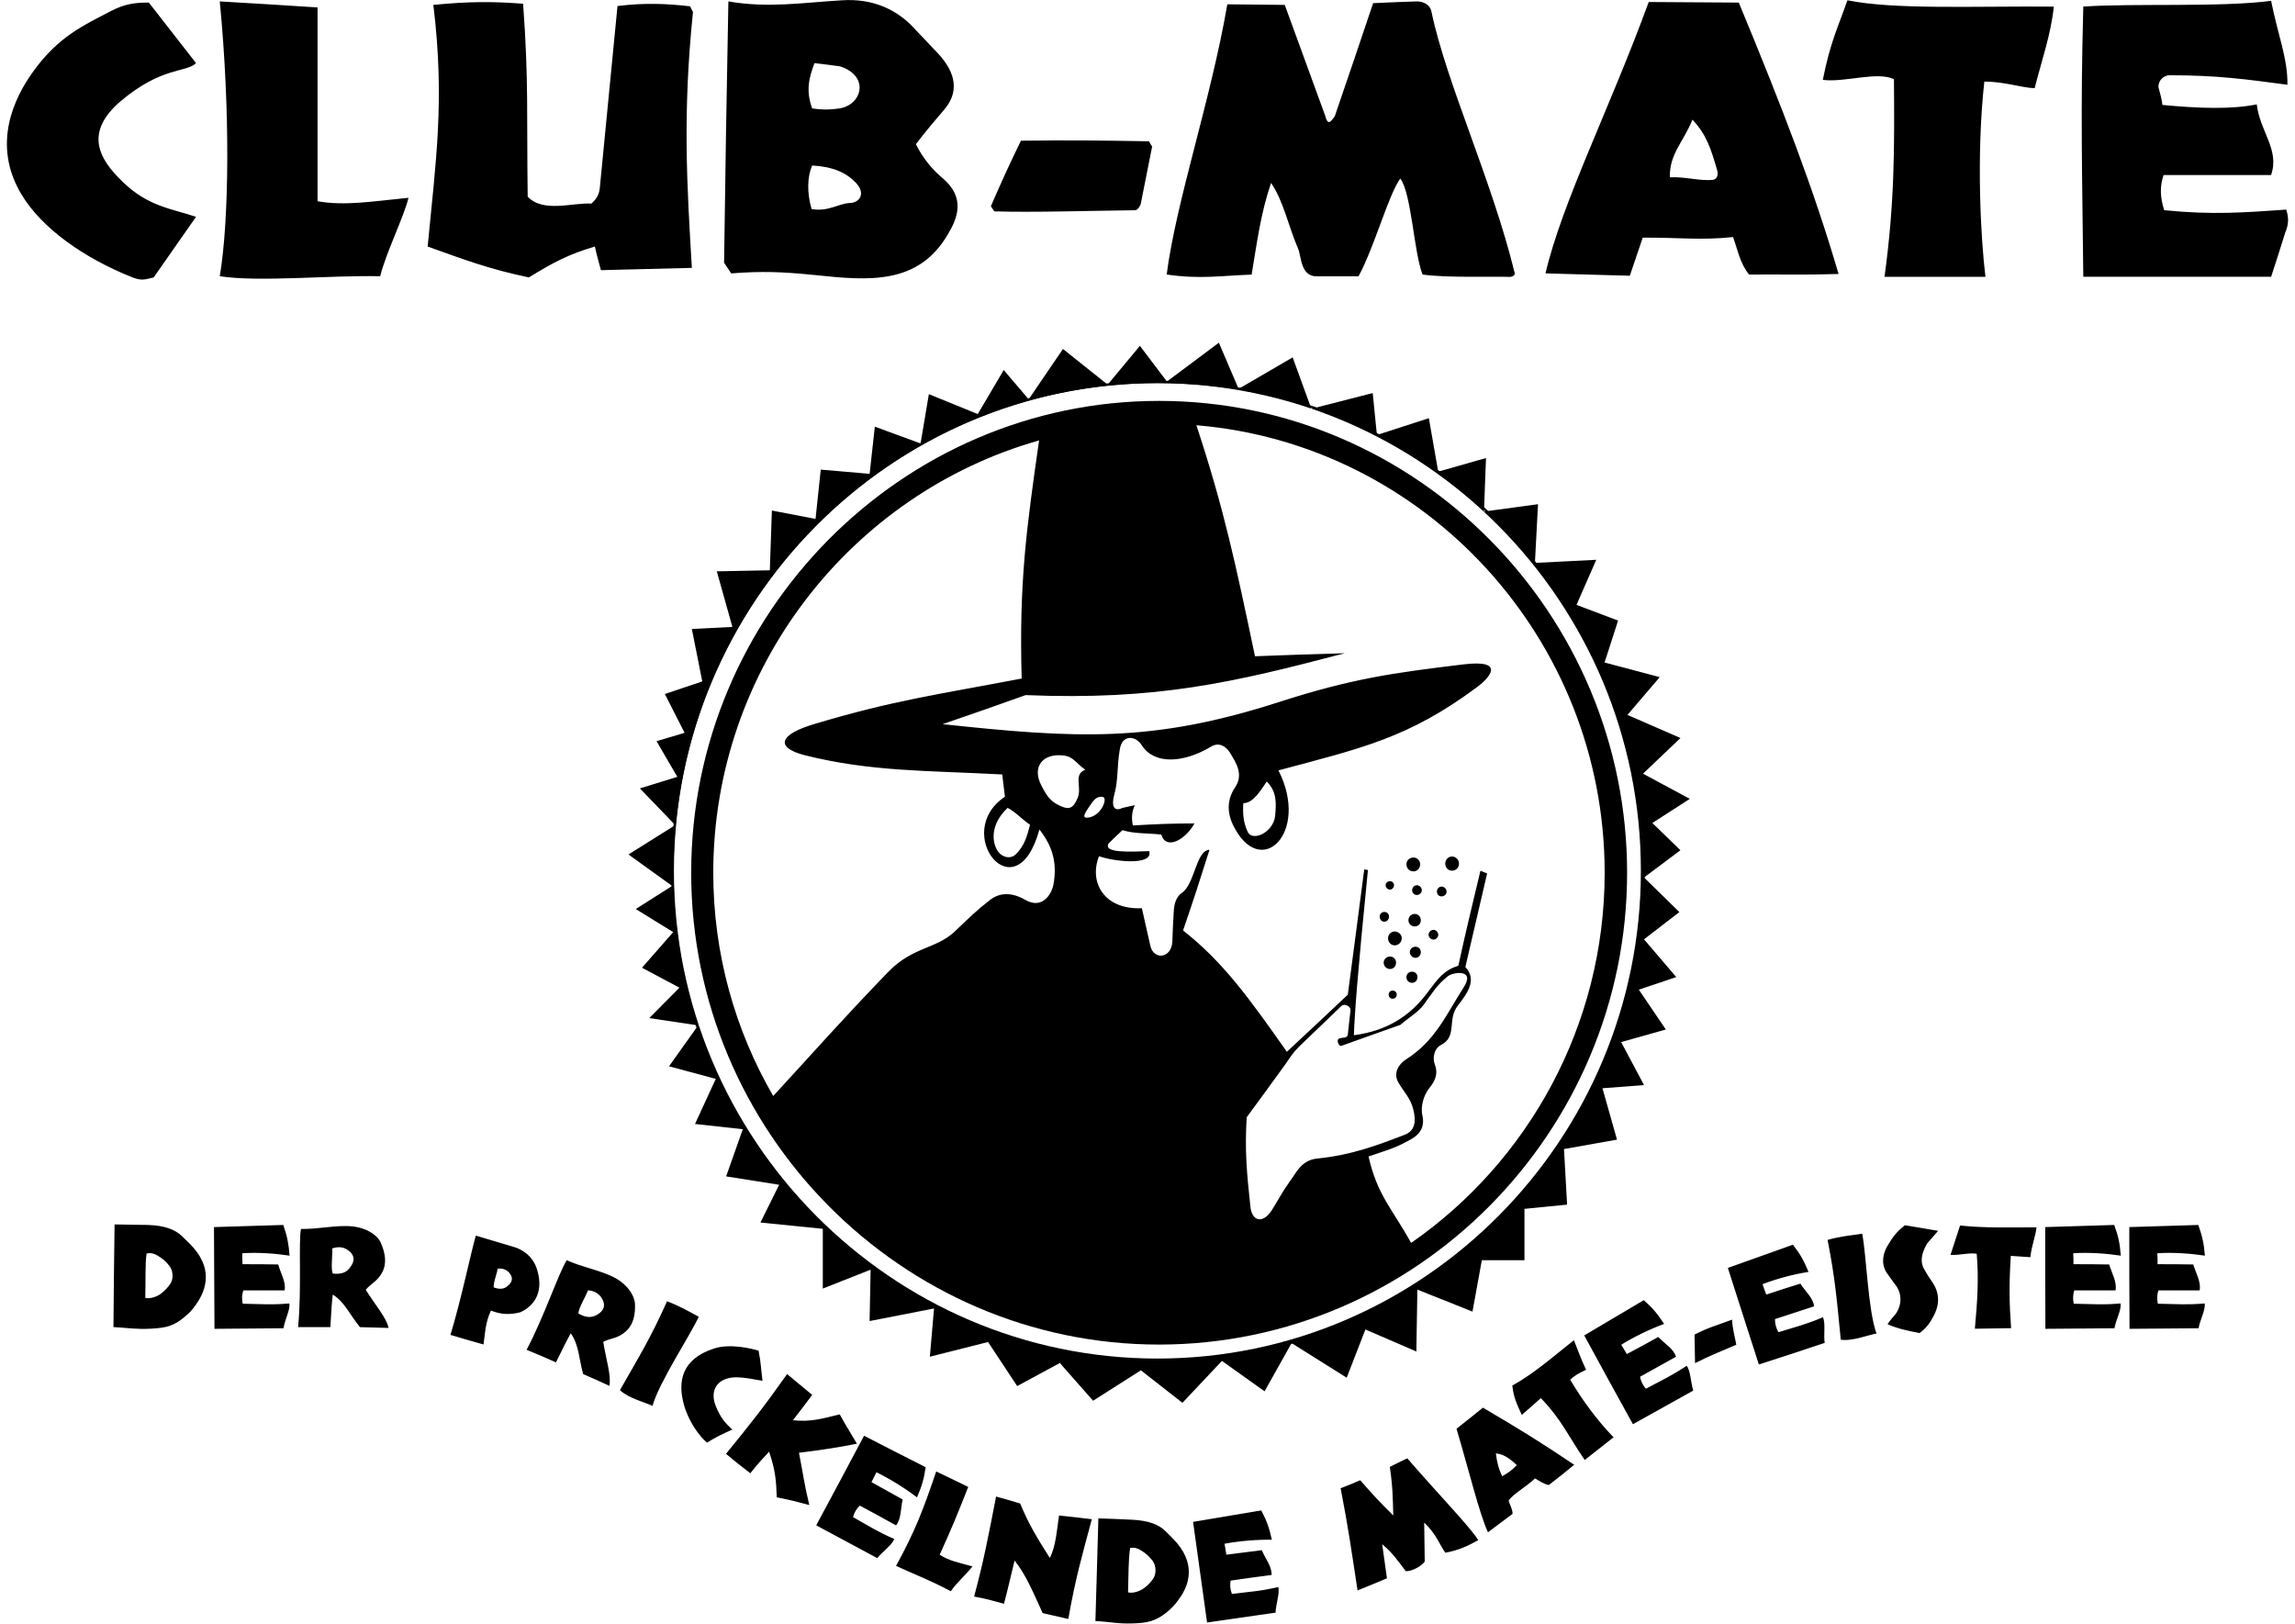 <svg width="229" height="162" viewBox="0 0 229 162" fill="none" xmlns="http://www.w3.org/2000/svg">
<g clip-path="url(#clip0)">
<path fill-rule="evenodd" clip-rule="evenodd" d="M228.242 8.456C228.301 5.895 227.271 3.42 226.617 0.082C221.655 0.746 212.896 0.312 207.876 0.656C207.589 11.361 207.764 16.767 207.876 27.617C215.377 27.617 219.116 27.617 226.617 27.617C227.186 25.86 227.472 24.997 228.014 23.244C228.386 22.355 228.386 21.749 228.126 20.914C223.961 21.203 220.764 21.46 215.945 20.972C215.547 19.676 215.489 18.642 215.887 17.463C220.168 17.463 222.336 17.463 226.612 17.463C227.495 14.929 225.502 13.145 225.184 10.412C222.672 10.931 219.362 10.814 215.771 10.471C215.686 9.807 215.569 9.436 215.372 8.687C215.372 7.91 215.999 7.508 216.483 7.508C221.252 7.508 224.136 7.91 228.242 8.456ZM181.885 7.968C182.628 4.229 183.34 2.874 184.339 0.028C189.045 0.976 196.779 0.602 204.934 0.66C204.647 3.452 203.707 6.071 203.021 8.804C201.651 8.745 199.999 8.14 198.001 8.14C197.173 15.62 197.661 23.994 198.113 27.621C194.092 27.621 192.063 27.621 188.042 27.621C189.041 20.254 189.041 14.988 188.982 7.91C187.334 7.079 184.052 8.258 181.885 7.968ZM166.623 17.693C166.565 15.335 167.993 14.152 168.876 11.939C170.273 13.434 170.703 14.789 171.33 16.943C171.473 17.377 171.388 17.892 170.873 17.951C169.588 18.068 168.047 17.607 166.623 17.693ZM154.214 27.278C155.84 20.259 160.631 10.819 164.514 0.2C168.11 0.227 169.906 0.227 173.501 0.258C177.921 10.931 180.949 18.791 183.456 27.337C179.86 27.45 178.092 27.364 174.527 27.395C173.613 26.275 173.385 24.893 172.928 23.655C169.592 23.999 167.51 23.683 163.914 23.714C163.399 25.241 163.143 25.986 162.628 27.513C159.261 27.422 157.577 27.364 154.214 27.278ZM116.414 27.391C117.354 20.083 120.834 9.924 122.464 0.43C124.775 0.457 125.917 0.457 128.196 0.489C129.822 4.947 130.623 7.164 132.249 11.595C132.535 12.716 132.907 11.939 133.189 11.595C134.73 7.079 135.5 4.834 137.013 0.317C138.697 0.231 139.526 0.204 141.205 0.145C142.262 0.087 142.745 0.665 142.831 1.153C144.313 8.262 148.907 18.073 151.133 27.224C151.218 27.481 150.846 27.657 150.564 27.626C148.907 27.567 144.429 27.739 141.948 27.395C141.093 25.295 140.838 19.252 139.723 17.815C138.496 19.541 137.184 24.55 135.558 27.571C133.874 27.571 133.046 27.571 131.366 27.571C129.768 27.571 129.853 25.584 129.539 24.839C128.541 22.535 128.084 20.092 126.83 18.249C125.773 21.356 125.433 24.175 124.891 27.4C121.779 27.508 119.781 27.879 116.414 27.391ZM99.213 21.09C99.07 20.887 99.012 20.774 98.873 20.57C100.042 17.896 100.642 16.569 101.869 14.039C106.947 13.98 109.513 14.012 114.65 14.098C114.82 14.414 114.82 14.414 114.963 14.617C114.506 16.921 114.278 18.068 113.821 20.372C113.821 20.372 113.593 20.977 113.252 20.977C108.51 21.031 103.118 21.207 99.213 21.09ZM81.041 16.514C80.557 17.607 80.499 19.188 80.983 20.86C82.666 21.148 83.634 20.313 84.807 20.254C85.748 20.227 86.433 19.333 85.407 18.24C84.435 17.233 83.15 16.632 81.041 16.514ZM81.269 6.302C80.728 7.743 80.387 9.034 81.041 10.819C81.838 10.931 82.555 10.99 83.75 10.819C86.034 10.475 86.804 7.566 83.808 6.618C82.778 6.473 82.263 6.415 81.269 6.302ZM72.68 0.141C72.479 10.615 72.394 15.882 72.25 26.212L72.962 27.278C76.016 27.047 77.982 27.106 81.377 27.45C86.769 28.023 91.618 28.398 94.556 23.421C95.582 21.722 96.325 19.739 94.099 17.811C93.074 16.975 92.102 15.823 91.39 14.387C92.389 13.091 92.989 12.372 94.216 10.936C95.64 9.269 95.501 7.395 93.616 5.353C92.644 4.319 92.133 3.799 91.162 2.765C89.621 1.098 87.252 -0.198 83.974 0.032C80.096 0.258 76.675 0.832 72.68 0.141ZM43.241 0.489C44.41 10.1 43.469 16.171 42.672 24.599C46.295 25.896 48.776 26.844 52.77 27.68C55.309 26.126 56.738 25.376 59.362 24.599C59.532 25.403 59.676 25.923 59.962 26.957C63.585 26.871 65.412 26.813 69.035 26.727C68.551 18.524 68.095 11.419 69.147 1.202C68.945 0.827 68.86 0.629 68.86 0.629C66.55 0.371 64.44 0.254 61.615 0.602C60.903 7.883 60.558 11.505 59.846 18.786C59.761 19.536 59.447 19.906 59.017 20.313C57.136 20.2 54.194 21.262 52.654 19.622C52.542 11.65 52.766 8.081 52.197 0.371C49.116 0.141 46.779 0.141 43.241 0.489ZM21.929 0.141C22.986 11.044 22.87 21.98 21.929 27.562C25.924 28.168 32.883 27.45 37.934 27.562C38.534 25.173 40.303 21.636 40.76 19.735C37.249 20.078 34.397 20.57 31.687 20.078C31.687 12.336 31.687 8.452 31.687 0.742C27.805 0.489 25.839 0.371 21.929 0.141ZM14.854 0.258C13.685 0.258 12.57 0.317 11.088 1.094C8.405 2.503 5.812 3.623 3.273 7.192C1.473 9.694 -0.891 14.387 2.158 19.423C4.155 22.761 8.405 25.778 13.228 27.68C14.227 28.082 14.625 27.824 15.337 27.68C17.021 25.263 17.877 24.053 19.56 21.636C17.106 20.801 14.827 20.629 12.288 18.186C9.807 15.828 8.41 13.208 12.033 10.1C16.17 6.618 18.508 7.282 19.565 6.302C17.68 3.885 16.739 2.675 14.854 0.258Z" fill="black"/>
<path fill-rule="evenodd" clip-rule="evenodd" d="M102.644 39.843L106.065 34.82L110.525 38.379L113.741 34.508L116.436 38.068L121.622 34.197L123.592 38.799L128.984 35.66L130.852 40.787L136.973 39.219L137.39 43.402L142.575 41.726L143.507 47.061L148.276 45.701L148.075 51.04L153.466 50.308L153.157 56.166L159.279 55.855L157.309 60.354L161.455 61.921L160.107 66.103L165.607 67.567L162.391 71.334L167.68 73.638L163.945 77.197L168.611 79.708L164.877 82.116L167.675 84.835L164.044 87.554L167.572 91.005L164.044 93.724L167.259 97.491L163.524 98.746L166.22 102.721L161.76 103.977L164.044 108.268L159.897 108.584L161.348 113.711L156.059 114.65L156.368 120.197L152.114 120.617V125.744H147.86L146.928 130.87L141.429 128.675L141.326 134.849L136.243 132.654L134.376 137.465L128.877 134.014L126.181 138.824L121.927 135.789L117.986 139.971L113.839 136.728L109.07 139.764L105.751 135.997L101.497 138.3L98.591 133.905L92.783 135.369L93.199 130.558L86.769 131.814L86.872 126.688L82.102 128.571V122.609L75.878 121.981L77.745 118.214L72.456 117.378L74.118 112.672L69.349 112.148L71.422 107.649L66.756 106.394L69.662 102.315L64.785 101.583L67.795 98.548L64.06 96.56L67.172 93.006L63.437 90.702L67.069 88.398L62.712 85.259L67.378 82.328L63.849 78.665L67.584 77.513L65.511 73.954L68.31 73.118L66.339 69.247L70.074 67.992L69.035 62.761L73.079 62.553L71.525 57.007L76.814 56.903L77.02 50.941L81.377 51.776L81.896 46.857L86.773 47.278L87.293 42.571L91.856 44.247L92.684 39.328L97.561 41.315L100.154 36.92L102.644 39.843ZM115.487 38.235C142.06 38.235 163.73 60.096 163.73 86.894C163.73 113.697 142.056 135.554 115.487 135.554C88.914 135.554 67.244 113.693 67.244 86.894C67.239 60.092 88.914 38.235 115.487 38.235Z" fill="black"/>
<path fill-rule="evenodd" clip-rule="evenodd" d="M124.399 111.48C124.197 114.75 124.399 116.972 124.766 120.378C124.9 121.859 126.002 122.162 126.907 120.748C127.641 119.569 127.941 118.928 128.743 117.817C129.379 116.972 129.844 115.762 131.448 115.595C134.891 115.256 137.596 114.212 140.135 113.237C141.205 112.83 141.304 111.922 141.035 110.744C140.735 109.529 140.135 109.059 139.499 107.948C138.998 107.004 139.634 106.127 140.269 105.725C143.243 103.837 144.277 101.276 146.051 98.512C147.255 96.66 144.981 96.994 144.479 97.401C143.377 98.277 142.907 99.086 142.074 100.233C141.505 101.01 140.673 101.448 139.737 102.256C137.363 103.101 136.194 103.503 133.857 104.348C133.588 104.447 133.324 103.774 133.588 103.639C133.955 103.471 134.425 103.639 134.488 103.232C134.587 102.256 134.654 101.751 134.757 100.807C134.788 100.4 134.157 100.097 133.857 100.368C132.186 101.954 131.385 102.762 129.714 104.343C129.047 104.985 128.814 105.387 128.277 106.163C126.736 108.277 125.971 109.357 124.399 111.48ZM139.369 99.244C139.369 99.479 139.204 99.65 138.966 99.65C138.733 99.65 138.563 99.483 138.563 99.244C138.563 99.009 138.729 98.837 138.966 98.837C139.199 98.842 139.369 99.009 139.369 99.244ZM141.438 97.491C141.438 97.83 141.205 98.065 140.905 98.065C140.57 98.065 140.337 97.83 140.337 97.491C140.337 97.189 140.57 96.954 140.905 96.954C141.205 96.954 141.438 97.189 141.438 97.491ZM139.302 96.046C139.302 96.416 139.034 96.687 138.702 96.687C138.371 96.687 138.066 96.416 138.066 96.046C138.066 95.707 138.366 95.441 138.702 95.441C139.038 95.441 139.302 95.707 139.302 96.046ZM141.774 94.998C141.774 95.301 141.541 95.572 141.241 95.572C140.941 95.572 140.673 95.301 140.673 94.998C140.673 94.695 140.941 94.46 141.241 94.46C141.541 94.46 141.774 94.695 141.774 94.998ZM139.871 93.616C139.871 94.022 139.535 94.325 139.168 94.325C138.801 94.325 138.501 94.022 138.501 93.616C138.501 93.245 138.801 92.943 139.168 92.943C139.535 92.943 139.871 93.245 139.871 93.616ZM143.512 93.281C143.512 93.516 143.279 93.751 143.046 93.751C142.777 93.751 142.544 93.516 142.544 93.281C142.544 93.01 142.777 92.776 143.046 92.776C143.279 92.776 143.512 93.01 143.512 93.281ZM141.774 91.832C141.774 92.17 141.505 92.437 141.174 92.437C140.807 92.437 140.538 92.166 140.538 91.832C140.538 91.461 140.807 91.19 141.174 91.19C141.505 91.19 141.774 91.461 141.774 91.832ZM138.599 91.461C138.599 91.732 138.398 91.967 138.133 91.967C137.865 91.967 137.668 91.732 137.668 91.461C137.668 91.19 137.869 90.992 138.133 90.992C138.398 90.987 138.599 91.19 138.599 91.461ZM139.101 88.327C139.101 88.561 138.899 88.765 138.698 88.765C138.465 88.765 138.263 88.561 138.263 88.327C138.263 88.092 138.465 87.92 138.698 87.92C138.899 87.92 139.101 88.092 139.101 88.327ZM141.873 88.832C141.873 89.067 141.64 89.302 141.371 89.302C141.102 89.302 140.905 89.067 140.905 88.832C140.905 88.561 141.107 88.327 141.371 88.327C141.64 88.327 141.873 88.561 141.873 88.832ZM144.345 88.968C144.345 89.239 144.112 89.438 143.843 89.438C143.574 89.438 143.377 89.234 143.377 88.968C143.377 88.697 143.579 88.462 143.843 88.462C144.112 88.462 144.345 88.697 144.345 88.968ZM145.581 86.168C145.581 86.574 145.281 86.877 144.878 86.877C144.51 86.877 144.21 86.574 144.21 86.168C144.21 85.797 144.51 85.458 144.878 85.458C145.281 85.463 145.581 85.797 145.581 86.168ZM141.707 86.235C141.707 86.642 141.407 86.945 141.04 86.945C140.637 86.945 140.337 86.642 140.337 86.235C140.337 85.865 140.637 85.562 141.04 85.562C141.407 85.562 141.707 85.865 141.707 86.235ZM109.863 80.743C109.527 81.249 108.963 81.588 108.425 81.588C107.892 81.588 108.425 80.878 108.694 80.476C109.16 79.767 109.397 79.501 109.93 79.501C110.467 79.496 110.167 80.341 109.863 80.743ZM124.063 80.138C125.03 80.138 125.733 78.959 126.401 77.979C127.368 78.954 127.368 80.002 127.238 81.384C127.072 83.069 124.968 84.013 124.497 83.001C124.032 81.99 124 81.113 124.063 80.138ZM108.295 76.8C107.427 76.226 107.158 75.517 106.155 75.386C104.081 75.115 102.881 76.497 103.952 78.453C104.453 79.428 104.82 79.971 105.788 80.409C106.558 80.747 107.024 80.815 107.525 79.632C107.995 78.521 107.059 77.274 108.295 76.8ZM100.544 80.607C99.039 82.021 98.905 83.606 99.406 84.65C99.773 85.495 100.777 85.829 101.377 85.224C102.214 84.379 102.478 83.471 102.778 82.292C102.013 81.786 101.377 81.046 100.544 80.607ZM77.154 109.357C73.343 102.785 71.171 95.17 71.171 87.08C71.171 66.623 84.973 49.234 103.683 43.944C102.411 52.806 101.677 58.168 101.945 67.703C93.258 69.356 89.115 69.894 81.328 72.22C77.754 73.263 77.284 74.577 80.293 75.354C86.908 77.007 92.42 76.872 100.006 77.274C100.105 78.182 100.172 78.62 100.275 79.496C94.897 83.069 101.377 91.326 103.714 82.766C104.986 84.383 105.519 86.037 105.116 88.259C104.914 89.302 103.947 90.721 102.344 89.808C101.377 89.234 100.006 88.832 98.77 89.808C97.302 90.955 96.831 91.461 95.197 93.01C93.294 94.731 91.055 94.46 88.583 97.022C83.872 101.909 81.565 104.569 77.154 109.357ZM160.117 87.08C160.117 102.347 152.464 115.929 140.802 124.018C138.931 120.613 137.426 119.267 136.557 115.391C138.295 114.786 139.132 114.614 140.735 113.707C141.505 113.3 142.204 112.595 141.94 111.349C141.707 110.405 142.074 109.258 142.607 108.585C143.243 107.808 143.507 107.103 143.176 106.227C142.907 105.554 143.109 104.61 143.776 104.271C145.446 103.426 144.376 101.778 145.446 100.364C146.346 99.185 147.452 97.803 146.216 96.489C147.085 92.749 147.52 90.892 148.388 87.152C148.12 87.053 147.985 86.985 147.721 86.881C146.852 90.553 146.387 92.374 145.518 96.353C144.08 96.823 143.512 97.6 142.477 98.982C140.673 101.443 138.335 102.857 135.093 103.295C135.16 101.34 135.429 97.433 136.494 86.814L136.127 86.746C135.46 91.768 135.16 94.262 134.488 99.248C132.048 101.538 130.847 102.686 128.407 104.944C124.699 99.686 122.057 95.978 118.049 92.843C119.186 89.505 119.719 87.857 120.687 84.79C119.316 84.858 119.249 88.196 117.915 89.103C117.382 89.474 117.144 90.147 117.113 91.059C117.046 92.207 117.014 92.812 116.979 93.959C116.88 95.68 115.075 95.811 114.775 94.329C114.439 92.812 114.274 92.071 113.938 90.621C110.194 90.788 108.627 88.06 109.661 85.431C111.166 85.969 115.107 86.407 114.672 84.925C112.769 84.993 109.993 85.129 110.629 84.148C111.094 83.679 111.399 83.408 111.999 82.834C113.235 83.204 114.305 83.105 115.877 83.272C116.343 84.858 118.282 83.81 119.186 82.161C116.916 82.161 115.308 82.229 113.038 82.364C112.903 81.655 112.903 81.05 113.239 80.341C112.738 80.44 112.505 80.508 112.003 80.612C111.103 81.05 110.902 80.341 111.166 79.365C111.6 77.848 111.435 76.502 111.735 74.781C111.968 73.231 113.338 73.398 113.938 74.374C115.174 76.294 118.049 76.158 120.821 74.51C121.622 74.004 122.326 74.478 122.693 75.047C123.329 76.091 124.13 77.269 123.226 78.584C122.491 79.695 122.388 80.942 123.024 82.292C125.729 87.92 130.744 83.137 127.569 76.867C135.854 74.645 140.534 73.665 147.448 68.511C148.617 67.635 150.287 65.783 146.046 66.289C139.029 67.134 134.887 67.703 127.569 70.065C114.905 74.144 107.319 73.669 94.055 72.256C97.396 71.109 99.035 70.535 102.339 69.356C115.438 69.894 123.024 68.109 134.184 65.178C130.61 65.277 128.837 65.345 125.227 65.481C123.257 56.113 122.155 50.855 119.379 42.431C142.141 44.315 160.117 63.692 160.117 87.08ZM162.356 87.08C162.356 112.961 141.34 134.159 115.644 134.159C89.984 134.159 68.968 112.961 68.968 87.08C68.968 61.199 89.984 40.001 115.644 40.001C141.34 39.997 162.356 61.199 162.356 87.08Z" fill="black"/>
<path d="M149.812 121.528C168.734 102.443 168.734 71.499 149.812 52.413C130.889 33.328 100.211 33.328 81.288 52.413C62.366 71.499 62.366 102.443 81.288 121.528C100.211 140.614 130.889 140.614 149.812 121.528Z" stroke="black" stroke-width="0.216" stroke-miterlimit="10"/>
<path fill-rule="evenodd" clip-rule="evenodd" d="M11.432 122.171C12.78 122.198 13.438 122.198 14.782 122.225C16.47 122.279 17.5 122.704 18.159 123.341C18.606 123.792 18.87 124.005 19.291 124.484C21.427 126.905 20.348 129.064 19.529 130.206C19.157 130.739 18.92 130.979 18.418 131.403C17.312 132.334 16.52 132.496 15.069 132.573C13.564 132.654 12.798 132.492 11.32 132.415C11.352 128.323 11.379 126.272 11.432 122.171ZM21.351 122.437C24.123 122.356 25.494 122.306 28.266 122.225C28.66 123.368 28.794 124.036 28.897 125.287C27.527 125.075 25.731 124.94 24.173 125.048C24.173 125.473 24.173 125.685 24.2 126.141C25.623 126.141 26.336 126.141 27.764 126.168C28.001 127.072 28.557 127.898 28.395 128.752C26.734 128.752 25.915 128.752 24.28 128.752C24.15 129.149 24.096 129.578 24.226 130.084C26.125 130.111 27.052 130.215 28.87 130.057C28.978 130.672 28.422 131.656 28.288 132.532C25.516 132.56 24.146 132.56 21.401 132.587C21.378 128.508 21.378 126.484 21.351 122.437ZM29.744 132.42C31.011 132.42 31.642 132.42 32.963 132.42C33.044 131.114 33.093 130.053 33.201 129.172C34.387 129.89 34.943 131.25 35.919 132.42C37.052 132.447 37.634 132.474 38.767 132.501C38.583 131.489 37.397 130.157 36.496 128.693C36.944 128.16 37.343 128.002 37.791 127.469C38.346 126.805 38.794 125.766 37.974 123.955C37.683 123.291 36.523 122.333 34.517 122.333C32.883 122.333 31.826 122.627 30.03 122.627C29.77 124.036 30.115 128.639 29.744 132.42ZM49.662 126.584C49.586 127.09 49.197 128.043 49.264 128.454C49.779 128.639 50.249 128.671 50.643 128.323C51.176 127.907 51.23 127.415 50.746 126.923C50.477 126.652 50.11 126.543 49.662 126.584ZM33.147 124.569C33.201 125.233 32.99 126.566 33.201 127.072C33.913 127.153 34.522 127.045 34.916 126.484C35.471 125.793 35.39 125.152 34.625 124.673C34.204 124.407 33.702 124.38 33.147 124.569ZM52.546 134.682C53.706 135.161 54.288 135.401 55.475 135.934C56.057 134.764 56.532 133.779 56.953 133.034C57.772 134.177 57.772 135.645 58.193 137.108C59.25 137.56 59.779 137.799 60.804 138.278C61.014 137.266 60.459 135.59 60.195 133.888C60.804 133.567 61.225 133.594 61.829 133.273C62.622 132.849 63.437 132.076 63.361 130.107C63.334 129.389 62.676 128.002 60.8 127.234C59.295 126.597 58.211 126.462 56.55 125.744C55.766 126.963 54.315 131.326 52.546 134.682ZM58.668 128.747C58.457 129.362 57.718 130.504 57.718 131.065C58.328 131.412 58.932 131.543 59.514 131.223C60.307 130.798 60.49 130.184 59.989 129.438C59.698 129.041 59.25 128.774 58.668 128.747ZM44.947 133.192C46.268 133.589 46.926 133.779 48.247 134.149C48.404 133.084 48.404 132.022 48.986 130.771C49.962 131.146 50.836 131.223 51.942 130.929C53.737 130.075 54.105 128.454 53.63 126.828C53.263 125.337 52.045 124.619 51.23 124.407C49.725 123.955 48.986 123.743 47.481 123.287C46.975 125.021 46.053 129.547 44.947 133.192ZM61.861 138.702C62.68 139.502 64.369 139.926 65.108 140.274C65.766 137.93 68.802 133.355 69.724 131.385C68.591 130.771 67.879 130.346 66.558 129.84C64.973 133.404 63.733 135.428 61.861 138.702ZM73.079 142.641C71.995 143.12 71.493 143.359 70.544 143.946C69.724 143.255 68.672 141.738 68.247 140.166C67.588 137.822 68.036 135.586 71.256 134.551C72.787 134.046 74.87 134.524 75.689 134.764C75.927 135.907 75.927 136.548 76.083 137.772C75.027 137.614 74.579 137.451 73.419 137.424C71.704 137.451 70.754 138.594 71.413 140.274C71.887 141.471 72.416 142.054 73.079 142.641ZM72.443 145.062C74.977 141.95 76.267 140.324 78.537 137.103C79.541 137.93 80.042 138.355 81.045 139.181C80.279 140.193 79.912 140.699 79.12 141.711C80.915 141.896 82.022 141.553 83.79 141.123C84.346 142.135 84.793 142.853 85.505 144.05C83.79 144.398 81.941 144.687 79.724 144.954C80.118 146.95 80.253 148.12 80.754 150.171C79.567 149.85 78.855 149.665 77.507 149.398C77.454 147.799 77.378 146.711 76.742 144.845C75.949 145.699 75.555 146.124 74.87 147C73.84 146.209 73.365 145.834 72.443 145.062ZM86.218 143.255C88.671 144.534 89.912 145.143 92.366 146.395C92.182 147.592 91.999 148.255 91.497 149.403C90.387 148.549 88.86 147.592 87.458 146.9C87.248 147.298 87.167 147.488 86.956 147.885C88.197 148.576 88.828 148.924 90.069 149.615C89.858 150.546 89.939 151.53 89.41 152.199C87.96 151.399 87.248 151.002 85.796 150.229C85.479 150.523 85.268 150.866 85.111 151.372C86.773 152.303 87.565 152.836 89.227 153.554C89.016 154.168 88.094 154.778 87.538 155.469C85.111 154.163 83.871 153.5 81.444 152.194C83.369 148.603 84.319 146.846 86.218 143.255ZM119.047 151.851C121.765 151.399 123.135 151.16 125.854 150.708C126.409 151.774 126.646 152.438 126.91 153.635C125.513 153.608 123.718 153.743 122.186 154.032C122.267 154.484 122.294 154.696 122.37 155.126C123.767 154.94 124.479 154.859 125.907 154.674C126.252 155.528 126.911 156.273 126.884 157.149C125.249 157.361 124.43 157.47 122.795 157.709C122.714 158.134 122.741 158.563 122.925 159.042C124.797 158.802 125.751 158.775 127.542 158.351C127.726 158.965 127.305 160.026 127.278 160.907C124.533 161.305 123.189 161.494 120.444 161.892C119.893 157.867 119.602 155.871 119.047 151.851ZM14.625 125.075C14.469 126.191 14.545 127.763 14.495 129.493C14.863 129.624 15.682 129.438 16.21 128.96C16.555 128.666 16.685 128.508 16.949 128.16C17.317 127.709 17.317 126.828 16.896 126.299C16.524 125.82 16.21 125.581 15.736 125.287C15.413 125.102 15.1 124.967 14.625 125.075ZM109.598 151.503C110.946 151.557 111.604 151.557 112.948 151.634C114.636 151.715 115.666 152.14 116.297 152.777C116.745 153.229 117.009 153.468 117.43 153.947C119.517 156.422 118.406 158.549 117.56 159.669C117.166 160.202 116.929 160.442 116.427 160.866C115.294 161.77 114.502 161.932 113.051 161.982C111.546 162.036 110.807 161.824 109.302 161.743C109.414 157.655 109.495 155.604 109.598 151.503ZM112.768 154.457C112.585 155.577 112.612 157.145 112.558 158.875C112.903 159.006 113.718 158.847 114.273 158.369C114.618 158.102 114.748 157.944 115.012 157.596C115.384 157.145 115.406 156.264 115.012 155.735C114.618 155.229 114.327 154.99 113.852 154.696C113.53 154.484 113.216 154.38 112.768 154.457ZM89.41 156.241C91.6 157.253 92.55 157.547 94.874 158.771C95.429 157.944 96.271 157.253 97.037 156.295C95.716 155.921 94.739 155.762 93.763 155.126C94.923 152.596 95.586 150.975 96.611 148.364C95.344 147.75 94.713 147.433 93.418 146.819C92.156 150.518 91.39 152.623 89.41 156.241ZM97.198 159.304C98.385 159.516 98.94 159.679 100.18 160.022C100.628 158.319 100.812 157.438 101.237 155.708C102.397 157.172 103.087 158.875 104.036 160.952C105.066 161.192 105.568 161.3 106.598 161.539C107.31 157.492 107.946 155.311 108.944 151.584C107.623 151.426 106.965 151.345 105.671 151.214C105.46 152.623 105.353 154.326 104.748 155.446C103.481 153.423 102.715 152.226 101.793 150.017C100.843 149.723 100.368 149.592 99.392 149.326C98.622 153.233 98.228 155.469 97.198 159.304ZM135.459 158.689C134.828 154.565 134.564 152.596 133.771 148.495C134.537 148.201 134.931 148.043 135.724 147.695C136.964 149.105 137.595 149.8 139.024 151.209C138.97 149.349 138.97 148.337 138.679 146.363C139.364 146.015 139.709 145.857 140.421 145.509C143.247 148.784 147.071 152.777 147.492 153.68C146.435 154.267 145.593 154.665 144.219 154.931C143.61 154.078 143.323 153.07 142.109 151.923C142.136 153.468 142.136 154.267 142.163 155.808C141.872 156.232 140.896 156.819 140.264 156.765C139.499 155.753 138.943 154.927 137.918 154.078C138.101 155.437 138.209 156.101 138.393 157.483C137.228 157.971 136.651 158.211 135.459 158.689ZM148.473 152.89C149.449 152.144 149.951 151.797 150.927 151.051C150.927 150.573 150.663 150.198 150.533 149.719C151.061 149.001 152.221 148.414 153.17 147.51C153.672 147.804 154.017 148.07 154.541 148.174C155.517 147.429 156.045 147.004 157.075 146.151C153.672 143.861 151.639 142.609 147.971 140.455C146.914 141.309 146.386 141.733 145.334 142.56C146.57 146.715 147.626 151.078 148.473 152.89ZM149.897 147.298C150.582 146.9 150.873 146.684 151.348 146.182C150.873 145.758 150.215 145.116 149.261 145.012C149.368 145.889 149.525 146.553 149.897 147.298ZM151.849 141.178C151.321 140.008 151.057 139.529 150.9 138.251C153.009 137.081 154.702 135.59 157.049 133.725C157.523 134.922 157.734 135.536 158.262 136.679C157.577 137 157.152 137.212 156.677 137.664C157.864 139.66 159.265 141.602 161.003 143.413C159.843 144.317 159.261 144.773 158.128 145.676C156.493 143.31 155.83 141.656 153.748 139.502C152.982 140.193 152.615 140.514 151.849 141.178ZM158.078 133.246C160.452 131.837 161.643 131.141 164.017 129.732C164.912 130.504 165.364 131.064 166.05 132.099C164.729 132.578 163.094 133.35 161.773 134.177C161.983 134.551 162.118 134.737 162.328 135.107C163.596 134.443 164.2 134.095 165.467 133.404C166.126 134.095 166.972 134.547 167.236 135.374C165.812 136.173 165.073 136.57 163.649 137.37C163.73 137.795 163.887 138.169 164.231 138.567C165.92 137.664 166.766 137.289 168.298 136.277C168.692 136.756 168.692 137.898 168.956 138.752C166.556 140.085 165.342 140.776 162.937 142.104C160.98 138.567 160.004 136.787 158.078 133.246ZM172.409 126.512C174.997 125.581 176.314 125.129 178.902 124.194C179.641 125.152 179.986 125.766 180.46 126.909C179.063 127.121 177.321 127.573 175.87 128.133C176 128.531 176.081 128.747 176.242 129.172C177.59 128.72 178.275 128.508 179.645 128.079C180.147 128.878 180.913 129.488 181.016 130.342C179.457 130.848 178.669 131.114 177.111 131.62C177.111 132.045 177.191 132.447 177.455 132.925C179.278 132.365 180.201 132.153 181.889 131.435C182.18 131.995 181.943 133.111 182.072 133.991C179.462 134.868 178.141 135.297 175.503 136.146C174.254 132.289 173.649 130.369 172.409 126.512ZM204.074 122.437C206.819 122.356 208.216 122.306 210.961 122.225C211.382 123.368 211.516 124.036 211.619 125.287C210.222 125.075 208.426 124.94 206.868 125.048C206.895 125.473 206.895 125.685 206.895 126.141C208.319 126.141 209.031 126.141 210.459 126.168C210.724 127.072 211.252 127.898 211.091 128.752C209.456 128.752 208.637 128.752 206.975 128.752C206.846 129.149 206.819 129.578 206.922 130.084C208.82 130.111 209.77 130.215 211.592 130.057C211.7 130.672 211.145 131.656 210.983 132.532C208.238 132.56 206.841 132.56 204.096 132.587C204.074 128.508 204.074 126.484 204.074 122.437ZM212.466 122.437C215.211 122.356 216.581 122.306 219.353 122.225C219.747 123.368 219.908 124.036 220.011 125.287C218.614 125.075 216.818 124.94 215.26 125.048C215.287 125.473 215.287 125.685 215.287 126.141C216.711 126.141 217.423 126.141 218.852 126.168C219.116 127.072 219.644 127.898 219.483 128.752C217.848 128.752 217.002 128.752 215.368 128.752C215.238 129.149 215.211 129.578 215.314 130.084C217.213 130.111 218.14 130.215 219.985 130.057C220.092 130.672 219.537 131.656 219.376 132.532C216.604 132.56 215.233 132.56 212.488 132.587C212.466 128.508 212.466 126.484 212.466 122.437ZM183.676 133.671C184.809 133.856 186.421 133.192 187.24 133.056C186.394 130.739 186.237 125.256 185.816 123.101C184.549 123.287 183.729 123.341 182.359 123.716C183.12 127.55 183.304 129.917 183.676 133.671ZM169.081 133.165C170.532 132.42 171.352 132.234 172.83 131.674C172.883 132.659 173.067 133.165 173.25 134.177C171.535 134.922 170.77 135.188 169.135 136.015C169.108 134.895 169.108 134.312 169.081 133.165ZM190.088 122.252C191.409 122.464 192.068 122.6 193.389 122.812C192.941 123.318 192.73 123.585 192.278 124.091C191.696 125.129 191.593 125.929 191.987 126.62C192.305 127.18 192.489 127.474 192.91 128.083C193.622 129.226 193.465 130.401 192.883 131.412C192.538 132.049 192.198 132.532 191.535 133.011C190.214 132.745 189.502 132.614 188.342 132.135C188.579 131.76 188.843 131.471 189.161 131.096C189.873 130.057 189.717 128.887 189.081 128.142C188.763 127.69 188.579 127.451 188.261 126.999C187.63 126.015 187.943 125.03 188.288 124.389C188.875 123.395 189.269 122.866 190.088 122.252ZM195.579 122.279C195.207 123.449 194.996 124.036 194.629 125.206C195.605 125.26 196.452 124.967 197.24 125.098C197.45 127.546 197.321 129.728 197.056 132.578C198.507 132.551 199.219 132.551 200.67 132.523C200.487 129.809 200.46 128.291 200.643 125.31C201.409 125.364 201.803 125.391 202.596 125.441C202.703 124.298 203.151 123.232 203.205 122.46C200.617 122.464 198.033 122.546 195.579 122.279Z" fill="black"/>
</g>
<defs>
<clipPath id="clip0">
<rect width="227.62" height="162" fill="white" transform="translate(0.689)"/>
</clipPath>
</defs>
</svg>

